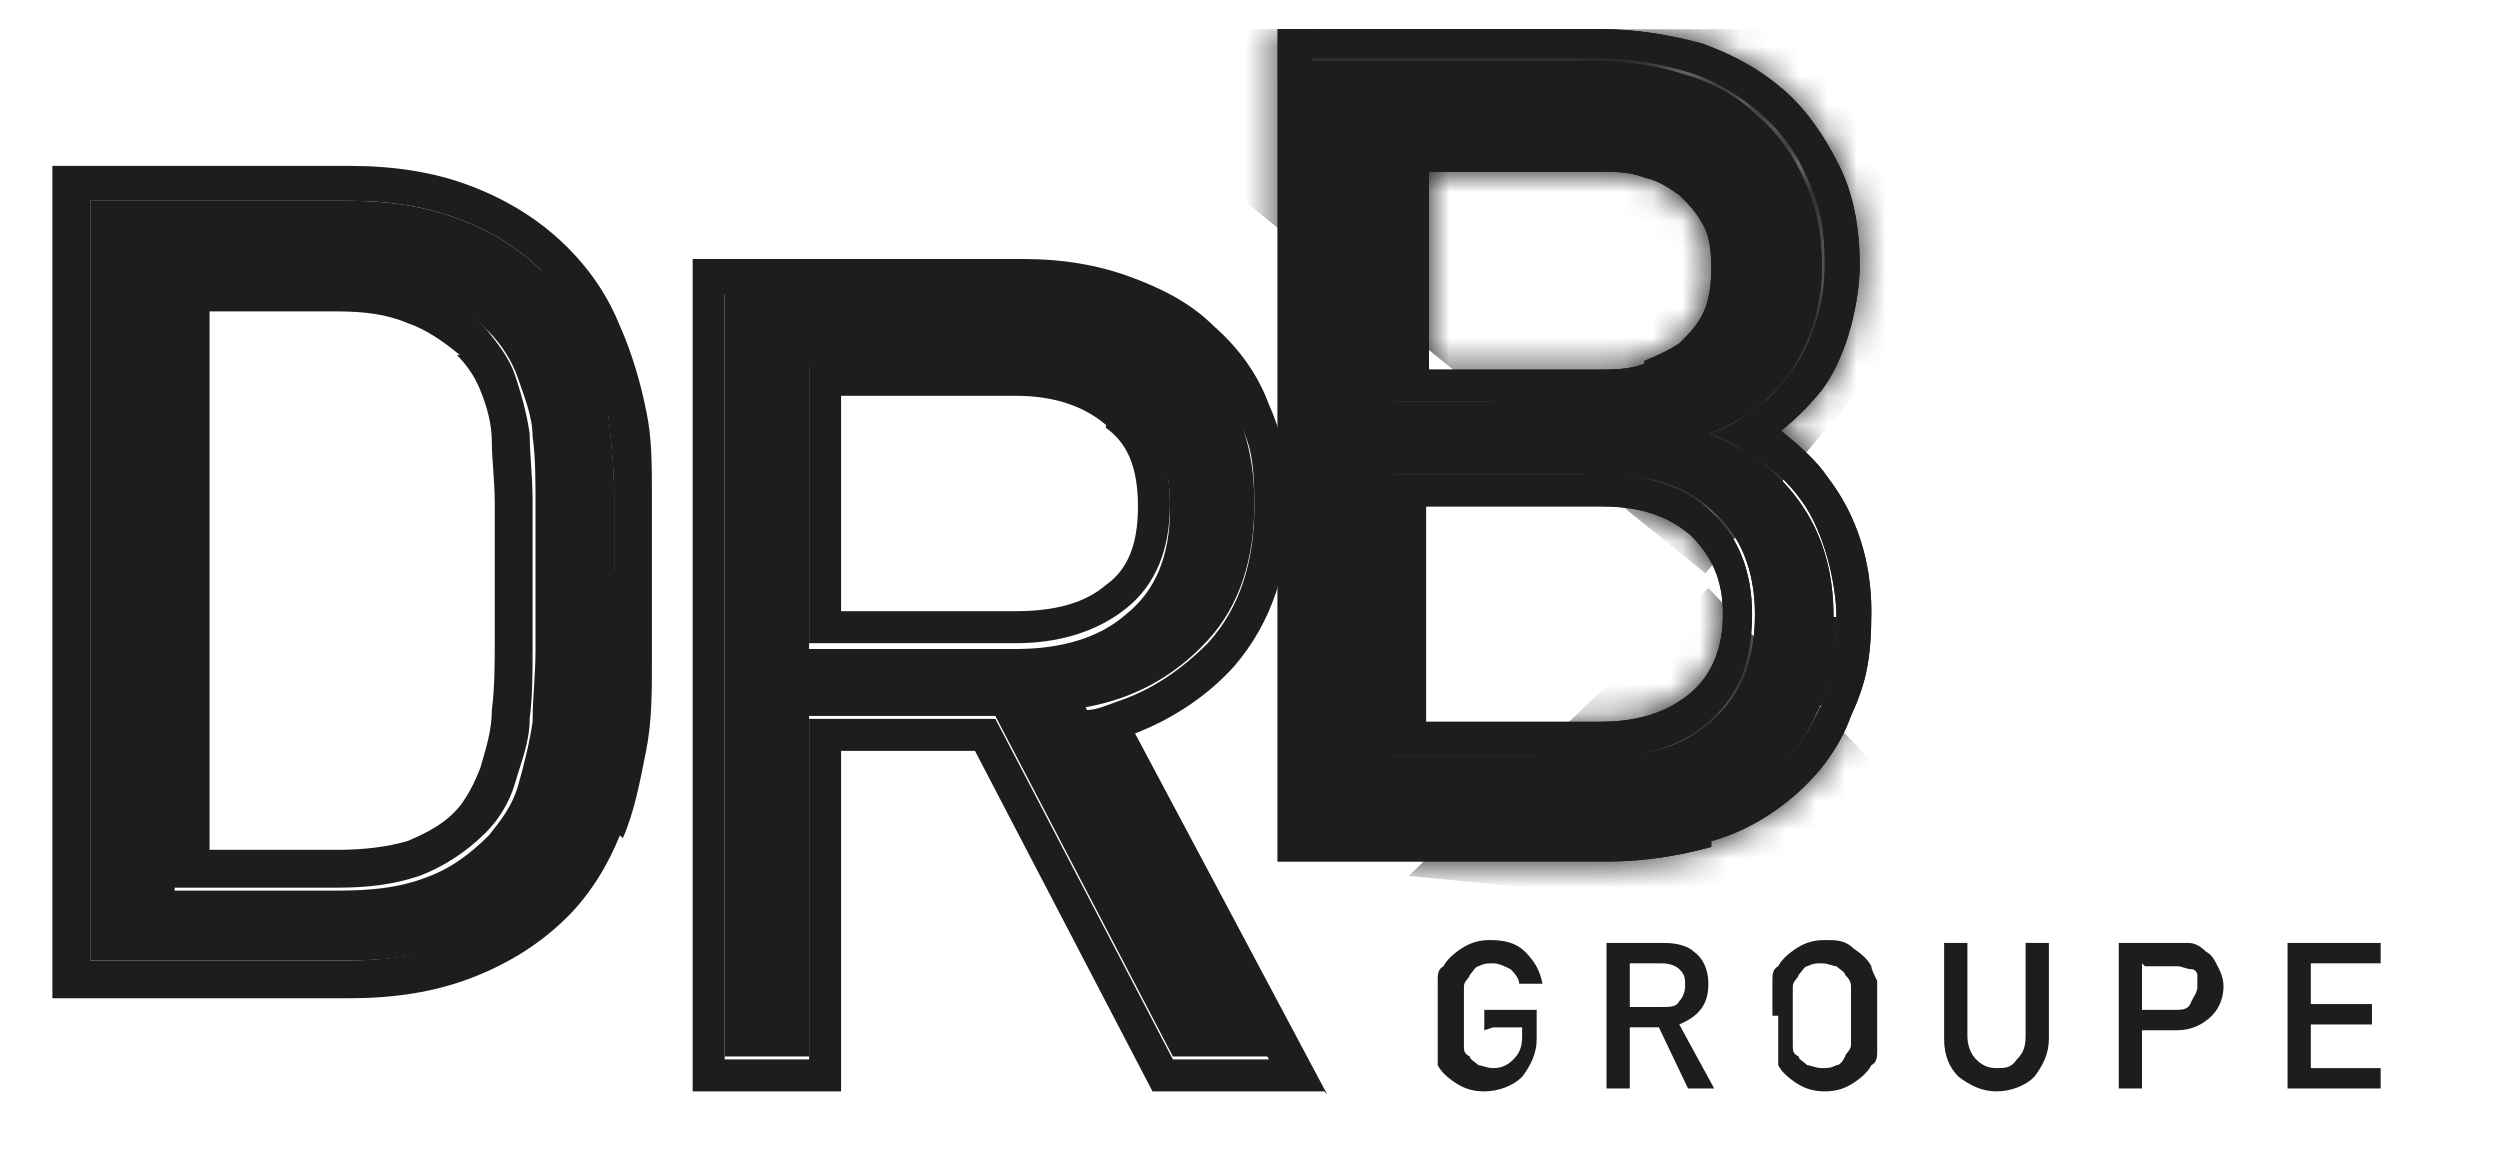 <?xml version="1.0" encoding="UTF-8"?>
<svg id="Livello_1" xmlns="http://www.w3.org/2000/svg" xmlns:xlink="http://www.w3.org/1999/xlink" version="1.1" viewBox="0 0 85.9 40">
  <!-- Generator: Adobe Illustrator 29.3.1, SVG Export Plug-In . SVG Version: 2.1.0 Build 151)  -->
  <defs>
    <style>
      .st0 {
        fill: none;
      }

      .st1 {
        mask: url(#mask);
      }

      .st2, .st3 {
        fill: #1d1d1b;
      }

      .st2, .st4 {
        fill-rule: evenodd;
      }

      .st5 {
        mask: url(#mask-1);
      }

      .st4, .st6 {
        fill: #c10006;
      }

      .st7 {
        clip-path: url(#clippath);
      }
    </style>
    <clipPath id="clippath">
      <rect class="st0" x="1.8" y="1" width="80.2" height="38"/>
    </clipPath>
    <mask id="mask" x="43.9" y="1" width="20.9" height="30.3" maskUnits="userSpaceOnUse">
      <g id="mask5_5249_203914">
        <path class="st6" d="M63.1,21.2c0,1.2-.2,2.2-.6,3.1-.4.9-.9,1.7-1.6,2.3-.7.6-1.5,1.1-2.5,1.4-1,.3-2,.4-3.2.4h-10.2V2.1h9.9c1.1,0,2.2.2,3.1.5,1,.3,1.8.8,2.4,1.4.7.6,1.2,1.3,1.6,2.2.4.9.6,1.8.6,3s-.4,2.6-1.1,3.6c-.7,1-1.7,1.7-2.8,2.1,1.3.5,2.3,1.2,3.1,2.3.8,1.1,1.2,2.4,1.2,4ZM59.9,9.2c0-.8-.1-1.5-.4-2-.3-.6-.6-1-1.1-1.4-.4-.4-1-.6-1.6-.8-.6-.2-1.3-.3-2-.3h-6.9v9.1h6.9c.7,0,1.4,0,2-.3.6-.2,1.2-.5,1.6-.9.5-.4.8-.8,1.1-1.4.3-.6.4-1.3.4-2.1ZM60.3,21.1c0-1.5-.5-2.7-1.4-3.5-.9-.9-2.2-1.3-3.8-1.3h-7.2v9.7h7.2c1.6,0,2.9-.4,3.8-1.3,1-.9,1.4-2.1,1.4-3.6Z"/>
        <path class="st4" d="M58.4,12.7c.5-.4.8-.8,1.1-1.4.3-.6.4-1.3.4-2.1s-.1-1.5-.4-2c-.3-.6-.6-1-1.1-1.4-.4-.4-1-.6-1.6-.8-.6-.2-1.3-.3-2-.3h-6.9v9.1h6.9c.7,0,1.4,0,2-.3.6-.2,1.2-.5,1.6-.9ZM56.5,12.4c.5-.2.9-.4,1.2-.6h0s0,0,0,0c.3-.3.6-.6.8-1,.2-.4.3-.9.3-1.6s-.1-1.2-.3-1.5c-.2-.4-.5-.7-.8-1h0s0,0,0,0c-.3-.2-.7-.5-1.2-.6h0s0,0,0,0c-.5-.2-1-.2-1.7-.2h-5.7v6.8h5.7c.6,0,1.2,0,1.7-.2ZM58.8,29.1h0c-1.1.3-2.3.5-3.5.5h-11.4V1h11.1c1.2,0,2.4.2,3.5.5,1.1.4,2,.9,2.8,1.6.8.7,1.4,1.6,1.9,2.6.5,1,.7,2.2.7,3.4s-.4,3.1-1.3,4.3c-.4.5-.9,1-1.4,1.4.6.5,1.2,1,1.6,1.6,1,1.3,1.5,2.9,1.5,4.6s-.2,2.5-.7,3.6c-.4,1.1-1.1,2-1.9,2.7-.8.7-1.8,1.3-2.9,1.6h0ZM62.5,24.3c.4-.9.6-2,.6-3.1s-.4-2.9-1.2-4c-.5-.7-1.1-1.2-1.8-1.6-.4-.3-.8-.5-1.3-.7.5-.2.9-.4,1.3-.7.6-.4,1.1-.9,1.5-1.5.7-1,1.1-2.2,1.1-3.6s-.2-2.1-.6-3c-.4-.9-.9-1.6-1.6-2.2-.7-.6-1.5-1.1-2.4-1.4-1-.3-2-.5-3.1-.5h-9.9v26.3h10.2c1.2,0,2.2-.1,3.2-.4,1-.3,1.8-.8,2.5-1.4.7-.6,1.2-1.4,1.6-2.3ZM58.1,18.4h0c-.7-.6-1.6-1-3.1-1h-6v7.4h6c1.4,0,2.4-.4,3.1-1,.7-.6,1.1-1.5,1.1-2.7s-.4-2-1.1-2.7h0ZM55,26c1.6,0,2.9-.4,3.8-1.3,1-.9,1.4-2.1,1.4-3.6s-.5-2.7-1.4-3.5c-.9-.9-2.2-1.3-3.8-1.3h-7.2v9.7h7.2Z"/>
      </g>
    </mask>
    <mask id="mask-1" x="37.3" y="-.9" width="38.5" height="30.5" maskUnits="userSpaceOnUse">
      <g id="mask6_5249_203914">
        <path class="st6" d="M63.1,21.2c0,1.2-.2,2.2-.6,3.1-.4.9-.9,1.7-1.6,2.3-.7.6-1.5,1.1-2.5,1.4-1,.3-2,.4-3.2.4h-10.2V2.1h9.9c1.1,0,2.2.2,3.1.5,1,.3,1.8.8,2.4,1.4.7.6,1.2,1.3,1.6,2.2.4.9.6,1.8.6,3s-.4,2.6-1.1,3.6c-.7,1-1.7,1.7-2.8,2.1,1.3.5,2.3,1.2,3.1,2.3.8,1.1,1.2,2.4,1.2,4ZM59.9,9.2c0-.8-.1-1.5-.4-2-.3-.6-.6-1-1.1-1.4-.4-.4-1-.6-1.6-.8-.6-.2-1.3-.3-2-.3h-6.9v9.1h6.9c.7,0,1.4,0,2-.3.6-.2,1.2-.5,1.6-.9.5-.4.8-.8,1.1-1.4.3-.6.4-1.3.4-2.1ZM60.3,21.1c0-1.5-.5-2.7-1.4-3.5-.9-.9-2.2-1.3-3.8-1.3h-7.2v9.7h7.2c1.6,0,2.9-.4,3.8-1.3,1-.9,1.4-2.1,1.4-3.6Z"/>
        <path class="st4" d="M58.4,12.7c.5-.4.8-.8,1.1-1.4.3-.6.4-1.3.4-2.1s-.1-1.5-.4-2c-.3-.6-.6-1-1.1-1.4-.4-.4-1-.6-1.6-.8-.6-.2-1.3-.3-2-.3h-6.9v9.1h6.9c.7,0,1.4,0,2-.3.6-.2,1.2-.5,1.6-.9ZM56.5,12.4c.5-.2.9-.4,1.2-.6h0s0,0,0,0c.3-.3.6-.6.8-1,.2-.4.3-.9.3-1.6s-.1-1.2-.3-1.5c-.2-.4-.5-.7-.8-1h0s0,0,0,0c-.3-.2-.7-.5-1.2-.6h0s0,0,0,0c-.5-.2-1-.2-1.7-.2h-5.7v6.8h5.7c.6,0,1.2,0,1.7-.2ZM58.8,29.1h0c-1.1.3-2.3.5-3.5.5h-11.4V1h11.1c1.2,0,2.4.2,3.5.5,1.1.4,2,.9,2.8,1.6.8.7,1.4,1.6,1.9,2.6.5,1,.7,2.2.7,3.4s-.4,3.1-1.3,4.3c-.4.5-.9,1-1.4,1.4.6.5,1.2,1,1.6,1.6,1,1.3,1.5,2.9,1.5,4.6s-.2,2.5-.7,3.6c-.4,1.1-1.1,2-1.9,2.7-.8.7-1.8,1.3-2.9,1.6h0ZM62.5,24.3c.4-.9.6-2,.6-3.1s-.4-2.9-1.2-4c-.5-.7-1.1-1.2-1.8-1.6-.4-.3-.8-.5-1.3-.7.5-.2.9-.4,1.3-.7.6-.4,1.1-.9,1.5-1.5.7-1,1.1-2.2,1.1-3.6s-.2-2.1-.6-3c-.4-.9-.9-1.6-1.6-2.2-.7-.6-1.5-1.1-2.4-1.4-1-.3-2-.5-3.1-.5h-9.9v26.3h10.2c1.2,0,2.2-.1,3.2-.4,1-.3,1.8-.8,2.5-1.4.7-.6,1.2-1.4,1.6-2.3ZM58.1,18.4h0c-.7-.6-1.6-1-3.1-1h-6v7.4h6c1.4,0,2.4-.4,3.1-1,.7-.6,1.1-1.5,1.1-2.7s-.4-2-1.1-2.7h0ZM55,26c1.6,0,2.9-.4,3.8-1.3,1-.9,1.4-2.1,1.4-3.6s-.5-2.7-1.4-3.5c-.9-.9-2.2-1.3-3.8-1.3h-7.2v9.7h7.2Z"/>
      </g>
    </mask>
  </defs>
  <g class="st7">
    <g>
      <path class="st3" d="M51,35.4v-.7h1.8v1c0,.5-.2.9-.5,1.3-.3.3-.8.5-1.3.5-.4,0-.7-.1-1-.3-.3-.2-.5-.4-.6-.6,0,0,0-.1,0-.2,0,0,0-.2,0-.3,0-.2,0-.6,0-1.2s0-1,0-1.2c0-.2,0-.4.2-.5.1-.2.3-.4.6-.6.3-.2.6-.3,1-.3.5,0,.9.1,1.2.4.3.3.5.6.6,1.1h-.8c0-.2-.2-.4-.3-.5-.2-.1-.4-.2-.6-.2-.2,0-.3,0-.5.1-.1,0-.2.2-.3.3,0,.1-.2.2-.2.4,0,.2,0,.5,0,1s0,.8,0,1c0,.2,0,.3.2.4,0,.1.2.2.3.3.1,0,.3.1.5.1.3,0,.5-.1.7-.3.2-.2.3-.4.3-.8v-.3h-1ZM56,33.1v1.5h1.1c.3,0,.5,0,.6-.2.1-.1.2-.3.2-.5,0-.3,0-.4-.2-.6-.1-.1-.3-.2-.6-.2h-1.2ZM55.2,37.4v-5h2c.4,0,.8.1,1,.3.3.2.5.6.5,1.1,0,.7-.3,1.1-1,1.4l1.2,2.2h-.9l-1-2.1h-1v2.1h-.8ZM60.9,34.9c0-.6,0-1,0-1.2,0-.2,0-.4.2-.5.1-.2.3-.4.6-.6.3-.2.6-.3,1-.3.4,0,.7,0,1,.3.3.2.5.4.6.6,0,.1.1.3.2.5,0,.2,0,.6,0,1.2s0,1,0,1.2c0,.2,0,.4-.2.5-.1.2-.3.4-.6.6-.3.2-.6.3-1,.3-.4,0-.7-.1-1-.3-.3-.2-.5-.4-.6-.6,0,0,0-.1,0-.2,0,0,0-.2,0-.3,0-.2,0-.6,0-1.2ZM61.6,34.9c0,.5,0,.8,0,1,0,.2,0,.3.2.4,0,.1.2.2.3.3.1,0,.3.1.5.1s.3,0,.5-.1c.1,0,.2-.1.3-.3,0-.1.2-.2.2-.4,0-.2,0-.5,0-1s0-.8,0-1c0-.2-.1-.3-.2-.4,0-.1-.2-.2-.3-.3-.1,0-.3-.1-.5-.1-.2,0-.3,0-.5.1-.1,0-.2.2-.3.3,0,.1-.2.2-.2.4,0,.2,0,.5,0,1ZM66.8,35.7v-3.3h.8v3.2c0,.3.1.6.3.8.2.2.4.3.7.3s.5,0,.7-.3c.2-.2.3-.4.3-.8v-3.2h.8v3.3c0,.5-.2.9-.5,1.3-.3.3-.8.5-1.3.5-.5,0-.9-.2-1.3-.5-.3-.3-.5-.7-.5-1.3ZM73.6,33.1v1.6h1.1c.3,0,.5,0,.6-.3.1-.2.2-.3.2-.5s0-.3,0-.4c0-.1-.1-.2-.2-.2-.2,0-.3-.1-.5-.1h-1.1ZM72.8,37.4v-5h1.8c.2,0,.4,0,.6,0,.2,0,.4.1.6.3.2.1.3.3.4.5.1.2.2.4.2.7s-.1.7-.4,1c-.3.3-.7.5-1.2.5h-1.2v2h-.8ZM78.6,37.4v-5h3.2v.7h-2.4v1.4h2.1v.7h-2.1v1.5h2.4v.7h-3.2Z"/>
      <path class="st3" d="M21.2,19.7c0,.9,0,1.9,0,2.9,0,1,0,2-.2,3-.1,1-.4,1.9-.8,2.7-.3.9-.9,1.7-1.5,2.3-.8.8-1.7,1.4-2.9,1.8-1.1.4-2.4.6-3.7.6H3.1V6.9h8.9c1.4,0,2.6.2,3.7.6,1.1.4,2.1,1,2.9,1.8.7.7,1.2,1.4,1.5,2.3.4.8.6,1.7.8,2.6.1.9.2,1.8.2,2.7,0,.9,0,1.8,0,2.7ZM18.4,19.7c0-.8,0-1.6,0-2.4,0-.8,0-1.6-.1-2.3,0-.7-.3-1.4-.5-2-.2-.6-.6-1.2-1-1.6-.7-.7-1.5-1.2-2.3-1.5-.9-.3-1.8-.4-2.8-.4h-5.7v21.1h5.7c1,0,2-.1,2.8-.4.9-.3,1.6-.8,2.3-1.5.4-.5.8-1,1-1.7.2-.7.4-1.5.5-2.2,0-.8.1-1.6.1-2.5,0-.9,0-1.7,0-2.5Z"/>
      <path class="st2" d="M18.6,9.4c.7.7,1.2,1.4,1.5,2.3.4.8.6,1.7.8,2.6.1.9.2,1.8.2,2.7,0,.9,0,1.8,0,2.7s0,1.9,0,2.9c0,1,0,2-.2,3-.1,1-.4,1.9-.8,2.7-.3.9-.9,1.7-1.5,2.3-.8.8-1.7,1.4-2.9,1.8-1.1.4-2.4.6-3.7.6H3.1V6.9h8.9c1.4,0,2.6.2,3.7.6,1.1.4,2.1,1,2.9,1.8ZM18.3,17.3c0,.8,0,1.6,0,2.4s0,1.6,0,2.5c0,.9,0,1.7-.1,2.5,0,.8-.3,1.5-.5,2.2-.2.7-.6,1.3-1,1.7-.7.7-1.5,1.2-2.3,1.5-.9.3-1.8.4-2.8.4h-5.7V9.4h5.7c1,0,2,.1,2.8.4.9.3,1.6.8,2.3,1.5.4.5.8,1,1,1.6.2.6.4,1.3.5,2,0,.7.1,1.5.1,2.3ZM15.7,12.2c.3.3.6.7.8,1.2.2.5.4,1.1.4,1.8h0s0,0,0,0c0,.6.1,1.3.1,2.1h0s0,0,0,0c0,.8,0,1.5,0,2.3s0,1.6,0,2.4h0c0,.8,0,1.6-.1,2.4,0,.7-.2,1.3-.4,2-.2.5-.4.9-.7,1.3-.5.6-1.1.9-1.8,1.2-.7.2-1.5.3-2.4.3h-4.4V10.7h4.4c.9,0,1.7.1,2.4.4h0s0,0,0,0c.6.2,1.2.6,1.8,1.1ZM21.3,28.7c-.4,1-1,2-1.8,2.8-.9.9-2,1.6-3.3,2.1-1.3.5-2.7.7-4.2.7H1.8V5.7h10.2c1.5,0,2.9.2,4.2.7,1.3.5,2.4,1.2,3.3,2.1.8.8,1.4,1.7,1.8,2.7.4.9.7,1.9.9,2.9.2.9.2,1.9.2,2.9,0,.9,0,1.9,0,2.8s0,1.9,0,2.9c0,1.1,0,2.1-.2,3.1h0s0,0,0,0c-.2,1-.4,2.1-.8,3Z"/>
      <path class="st3" d="M43.6,36.3h-3.3l-6.1-11.7h-6.4v11.7h-2.9V10h10.3c1.2,0,2.2.2,3.2.5,1,.3,1.8.8,2.5,1.4.7.6,1.2,1.4,1.6,2.3.4.9.6,1.9.6,3.1,0,1.9-.5,3.5-1.6,4.7-1.1,1.2-2.5,2-4.2,2.3l6.3,11.9ZM40.2,17.4c0-1.6-.5-2.8-1.5-3.6-1-.8-2.3-1.2-3.8-1.2h-7.1v9.7h7.1c1.6,0,2.9-.4,3.8-1.2,1-.8,1.5-2,1.5-3.6Z"/>
      <path class="st2" d="M45.5,37.5h-5.9l-6.1-11.7h-4.6v11.7h-5.1V8.9h11.4c1.3,0,2.5.2,3.6.6,1.1.4,2.1.9,2.9,1.7.8.7,1.5,1.6,1.9,2.7.5,1.1.7,2.3.7,3.5,0,2.1-.6,4-1.9,5.5h0s0,0,0,0c-.9,1-2.1,1.8-3.4,2.3l6.6,12.4ZM37.3,24.4c.4,0,.8-.2,1.1-.3,1.2-.4,2.2-1.1,3.1-2,1.1-1.2,1.6-2.8,1.6-4.7s-.2-2.2-.6-3.1c-.4-.9-.9-1.7-1.6-2.3-.7-.6-1.5-1.1-2.5-1.4-1-.3-2-.5-3.2-.5h-10.3v26.3h2.9v-11.7h6.4l6.1,11.7h3.3l-6.3-11.9ZM38,14.6h0c-.7-.6-1.7-1-3.1-1h-6v7.4h6c1.4,0,2.4-.3,3.1-.9h0s0,0,0,0c.7-.5,1.1-1.3,1.1-2.7s-.4-2.2-1.1-2.7h0ZM27.8,22.2v-9.7h7.1c1.6,0,2.9.4,3.8,1.2,1,.8,1.5,2,1.5,3.6s-.5,2.8-1.5,3.6c-1,.8-2.3,1.2-3.8,1.2h-7.1Z"/>
      <path class="st3" d="M63.1,21.2c0,1.2-.2,2.2-.6,3.1-.4.9-.9,1.7-1.6,2.3-.7.6-1.5,1.1-2.5,1.4-1,.3-2,.4-3.2.4h-10.2V2.1h9.9c1.1,0,2.2.2,3.1.5,1,.3,1.8.8,2.4,1.4.7.6,1.2,1.3,1.6,2.2.4.9.6,1.8.6,3s-.4,2.6-1.1,3.6c-.7,1-1.7,1.7-2.8,2.1,1.3.5,2.3,1.2,3.1,2.3.8,1.1,1.2,2.4,1.2,4ZM59.9,9.2c0-.8-.1-1.5-.4-2-.3-.6-.6-1-1.1-1.4-.4-.4-1-.6-1.6-.8-.6-.2-1.3-.3-2-.3h-6.9v9.1h6.9c.7,0,1.4,0,2-.3.6-.2,1.2-.5,1.6-.9.5-.4.8-.8,1.1-1.4.3-.6.4-1.3.4-2.1ZM60.3,21.1c0-1.5-.5-2.7-1.4-3.5-.9-.9-2.2-1.3-3.8-1.3h-7.2v9.7h7.2c1.6,0,2.9-.4,3.8-1.3,1-.9,1.4-2.1,1.4-3.6Z"/>
      <path class="st2" d="M58.4,12.7c.5-.4.8-.8,1.1-1.4.3-.6.4-1.3.4-2.1s-.1-1.5-.4-2c-.3-.6-.6-1-1.1-1.4-.4-.4-1-.6-1.6-.8-.6-.2-1.3-.3-2-.3h-6.9v9.1h6.9c.7,0,1.4,0,2-.3.6-.2,1.2-.5,1.6-.9ZM56.5,12.4c.5-.2.9-.4,1.2-.6h0s0,0,0,0c.3-.3.6-.6.8-1,.2-.4.3-.9.3-1.6s-.1-1.2-.3-1.5c-.2-.4-.5-.7-.8-1h0s0,0,0,0c-.3-.2-.7-.5-1.2-.6h0s0,0,0,0c-.5-.2-1-.2-1.7-.2h-5.7v6.8h5.7c.6,0,1.2,0,1.7-.2ZM58.8,29.1h0c-1.1.3-2.3.5-3.5.5h-11.4V1h11.1c1.2,0,2.4.2,3.5.5,1.1.4,2,.9,2.8,1.6.8.7,1.4,1.6,1.9,2.6.5,1,.7,2.2.7,3.4s-.4,3.1-1.3,4.3c-.4.5-.9,1-1.4,1.4.6.5,1.2,1,1.6,1.6,1,1.3,1.5,2.9,1.5,4.6s-.2,2.5-.7,3.6c-.4,1.1-1.1,2-1.9,2.7-.8.7-1.8,1.3-2.9,1.6h0ZM62.5,24.3c.4-.9.6-2,.6-3.1s-.4-2.9-1.2-4c-.5-.7-1.1-1.2-1.8-1.6-.4-.3-.8-.5-1.3-.7.5-.2.9-.4,1.3-.7.6-.4,1.1-.9,1.5-1.5.7-1,1.1-2.2,1.1-3.6s-.2-2.1-.6-3c-.4-.9-.9-1.6-1.6-2.2-.7-.6-1.5-1.1-2.4-1.4-1-.3-2-.5-3.1-.5h-9.9v26.3h10.2c1.2,0,2.2-.1,3.2-.4,1-.3,1.8-.8,2.5-1.4.7-.6,1.2-1.4,1.6-2.3ZM58.1,18.4h0c-.7-.6-1.6-1-3.1-1h-6v7.4h6c1.4,0,2.4-.4,3.1-1,.7-.6,1.1-1.5,1.1-2.7s-.4-2-1.1-2.7h0ZM55,26c1.6,0,2.9-.4,3.8-1.3,1-.9,1.4-2.1,1.4-3.6s-.5-2.7-1.4-3.5c-.9-.9-2.2-1.3-3.8-1.3h-7.2v9.7h7.2Z"/>
      <path class="st3" d="M63.1,21.2c0,1.2-.2,2.2-.6,3.1-.4.9-.9,1.7-1.6,2.3-.7.6-1.5,1.1-2.5,1.4-1,.3-2,.4-3.2.4h-10.2V2.1h9.9c1.1,0,2.2.2,3.1.5,1,.3,1.8.8,2.4,1.4.7.6,1.2,1.3,1.6,2.2.4.9.6,1.8.6,3s-.4,2.6-1.1,3.6c-.7,1-1.7,1.7-2.8,2.1,1.3.5,2.3,1.2,3.1,2.3.8,1.1,1.2,2.4,1.2,4ZM59.9,9.2c0-.8-.1-1.5-.4-2-.3-.6-.6-1-1.1-1.4-.4-.4-1-.6-1.6-.8-.6-.2-1.3-.3-2-.3h-6.9v9.1h6.9c.7,0,1.4,0,2-.3.6-.2,1.2-.5,1.6-.9.5-.4.8-.8,1.1-1.4.3-.6.4-1.3.4-2.1ZM60.3,21.1c0-1.5-.5-2.7-1.4-3.5-.9-.9-2.2-1.3-3.8-1.3h-7.2v9.7h7.2c1.6,0,2.9-.4,3.8-1.3,1-.9,1.4-2.1,1.4-3.6Z"/>
      <path class="st2" d="M58.4,12.7c.5-.4.8-.8,1.1-1.4.3-.6.4-1.3.4-2.1s-.1-1.5-.4-2c-.3-.6-.6-1-1.1-1.4-.4-.4-1-.6-1.6-.8-.6-.2-1.3-.3-2-.3h-6.9v9.1h6.9c.7,0,1.4,0,2-.3.6-.2,1.2-.5,1.6-.9ZM56.5,12.4c.5-.2.9-.4,1.2-.6h0s0,0,0,0c.3-.3.6-.6.8-1,.2-.4.3-.9.3-1.6s-.1-1.2-.3-1.5c-.2-.4-.5-.7-.8-1h0s0,0,0,0c-.3-.2-.7-.5-1.2-.6h0s0,0,0,0c-.5-.2-1-.2-1.7-.2h-5.7v6.8h5.7c.6,0,1.2,0,1.7-.2ZM58.8,29.1h0c-1.1.3-2.3.5-3.5.5h-11.4V1h11.1c1.2,0,2.4.2,3.5.5,1.1.4,2,.9,2.8,1.6.8.7,1.4,1.6,1.9,2.6.5,1,.7,2.2.7,3.4s-.4,3.1-1.3,4.3c-.4.5-.9,1-1.4,1.4.6.5,1.2,1,1.6,1.6,1,1.3,1.5,2.9,1.5,4.6s-.2,2.5-.7,3.6c-.4,1.1-1.1,2-1.9,2.7-.8.7-1.8,1.3-2.9,1.6h0ZM62.5,24.3c.4-.9.6-2,.6-3.1s-.4-2.9-1.2-4c-.5-.7-1.1-1.2-1.8-1.6-.4-.3-.8-.5-1.3-.7.5-.2.9-.4,1.3-.7.6-.4,1.1-.9,1.5-1.5.7-1,1.1-2.2,1.1-3.6s-.2-2.1-.6-3c-.4-.9-.9-1.6-1.6-2.2-.7-.6-1.5-1.1-2.4-1.4-1-.3-2-.5-3.1-.5h-9.9v26.3h10.2c1.2,0,2.2-.1,3.2-.4,1-.3,1.8-.8,2.5-1.4.7-.6,1.2-1.4,1.6-2.3ZM58.1,18.4h0c-.7-.6-1.6-1-3.1-1h-6v7.4h6c1.4,0,2.4-.4,3.1-1,.7-.6,1.1-1.5,1.1-2.7s-.4-2-1.1-2.7h0ZM55,26c1.6,0,2.9-.4,3.8-1.3,1-.9,1.4-2.1,1.4-3.6s-.5-2.7-1.4-3.5c-.9-.9-2.2-1.3-3.8-1.3h-7.2v9.7h7.2Z"/>
      <g class="st1">
        <path class="st3" d="M64.8,26.7l-6.1-6.5-10.3,9.9,11.4,1.1,4.9-4.5Z"/>
      </g>
      <g class="st5">
        <path class="st3" d="M75.8-.9l-17.2,20.6-16.1-13-5.2-7.6h38.5Z"/>
      </g>
    </g>
  </g>
</svg>